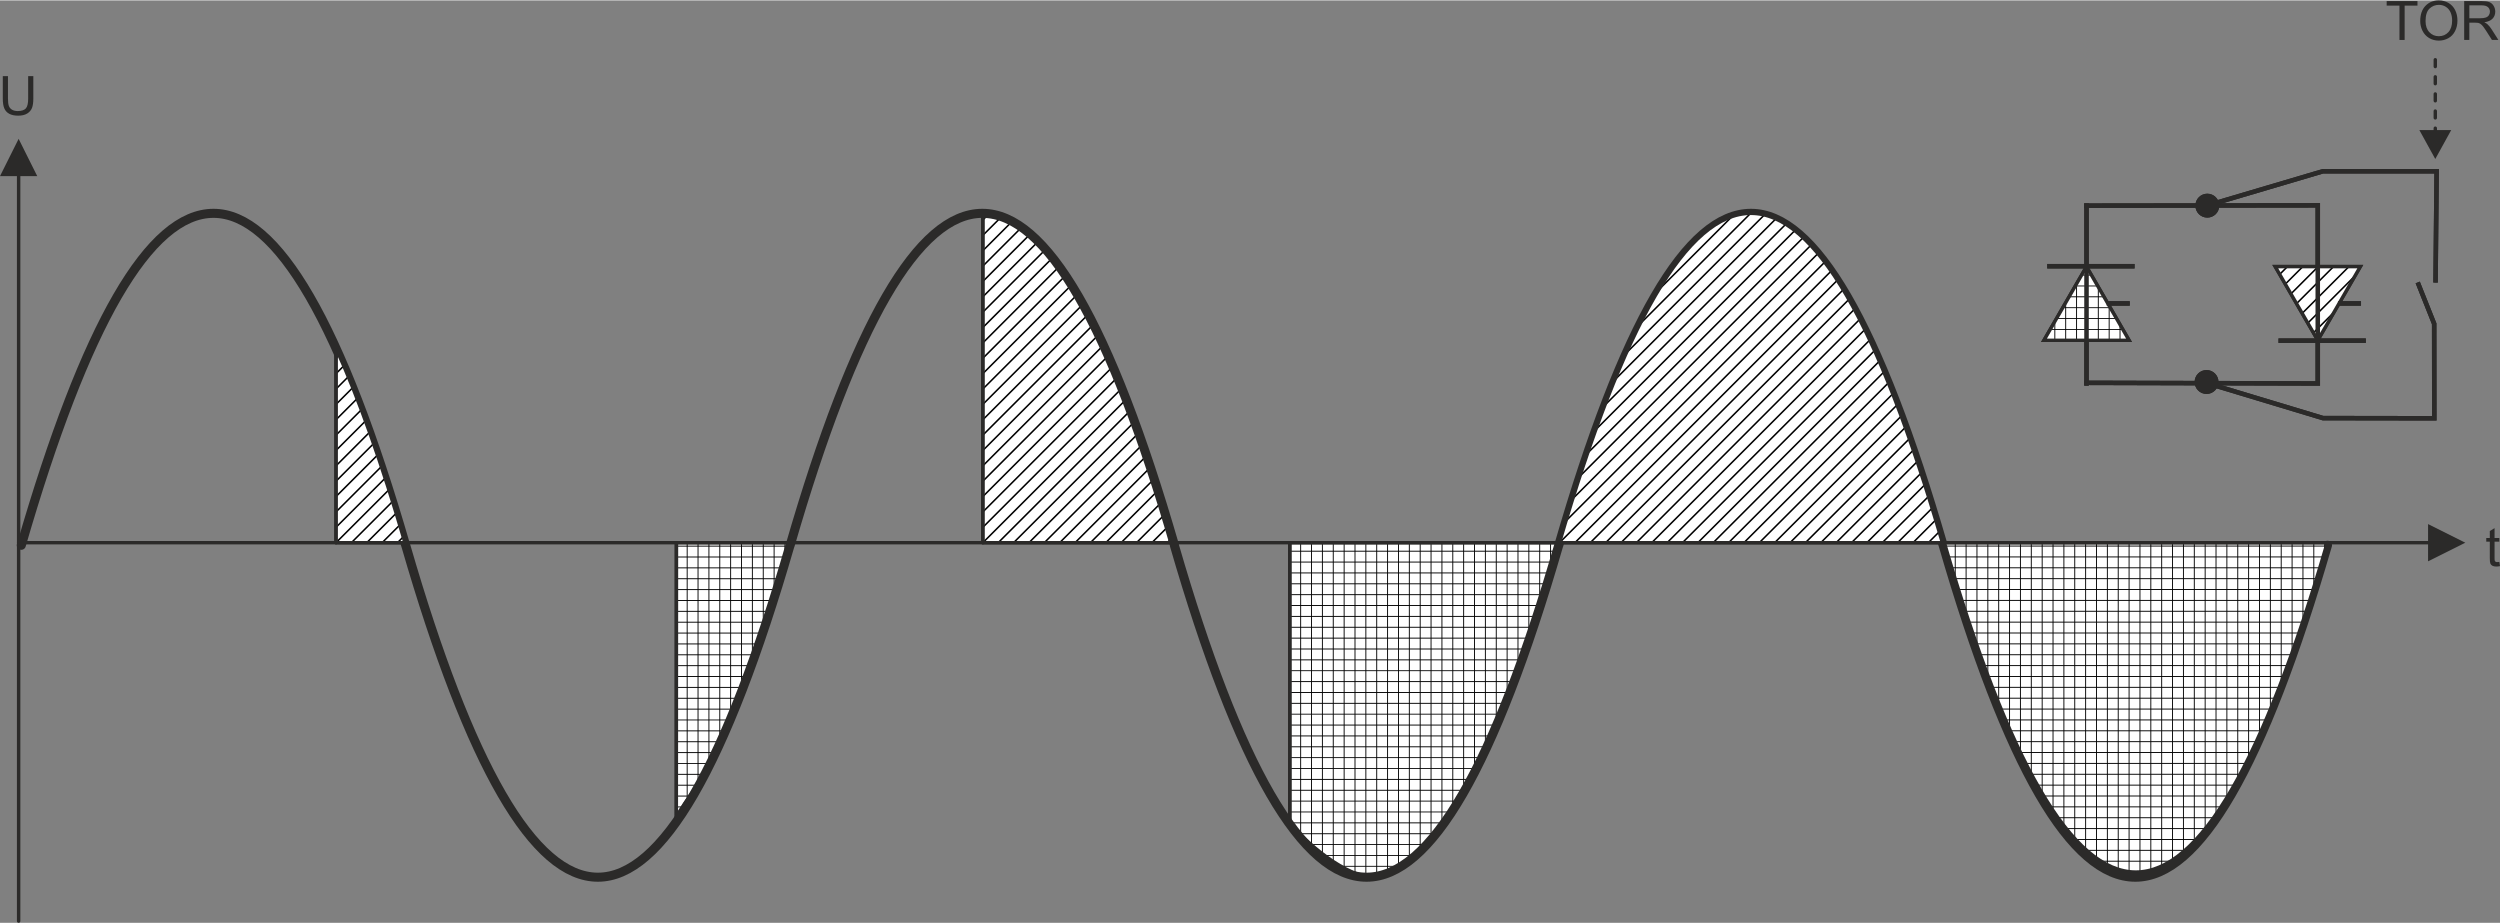 <?xml version="1.0" encoding="UTF-8"?>
<!DOCTYPE svg PUBLIC "-//W3C//DTD SVG 1.1//EN" "http://www.w3.org/Graphics/SVG/1.1/DTD/svg11.dtd">
<!-- Creator: Corel DESIGNER 2017 -->
<svg xmlns="http://www.w3.org/2000/svg" xml:space="preserve" width="1400px" height="517px" version="1.1" style="shape-rendering:geometricPrecision; text-rendering:geometricPrecision; image-rendering:optimizeQuality; fill-rule:evenodd; clip-rule:evenodd"
viewBox="0 0 1180.78 435.66"
 xmlns:xlink="http://www.w3.org/1999/xlink">
 <rect x="0" y="0" width="1180.78" height="435.66" fill="#808080" stroke="none"/>
 <defs>
  <style type="text/css">
   <![CDATA[
    .str5 {stroke:#2B2A29;stroke-width:1.62;stroke-miterlimit:22.926}
    .str0 {stroke:black;stroke-width:0.43;stroke-linecap:round;stroke-linejoin:round;stroke-miterlimit:22.926}
    .str2 {stroke:black;stroke-width:0.74;stroke-linecap:round;stroke-linejoin:round;stroke-miterlimit:22.926}
    .str3 {stroke:#2B2A29;stroke-width:4.28;stroke-linecap:round;stroke-linejoin:round;stroke-miterlimit:22.926}
    .str1 {stroke:#2B2A29;stroke-width:1.62;stroke-linecap:round;stroke-linejoin:round;stroke-miterlimit:22.926}
    .str6 {stroke:#2B2A29;stroke-width:2.14;stroke-linecap:square;stroke-miterlimit:22.926}
    .str4 {stroke:#2B2A29;stroke-width:1.62;stroke-linecap:square;stroke-miterlimit:22.926}
    .fil1 {fill:none}
    .fil3 {fill:#2B2A29}
    .fil0 {fill:white}
    .fil2 {fill:#2B2A29;fill-rule:nonzero}
   ]]>
  </style>
    <clipPath id="id0">
     <path d="M609.19 388.01l-0.01 -131.88 127.02 0c-4.35,14.95 -16.53,55.95 -26.67,79.79 -8.16,19.21 -22.56,44.26 -31.09,57.47 -6.65,10.3 -23.77,21.45 -31.32,20.68 -14.46,-1.48 -34.21,-20.08 -37.93,-26.06z"/>
    </clipPath>
    <clipPath id="id1">
     <path d="M464.2 100.97l0 155.16 90.18 0c-4.35,-14.95 -14.32,-48.94 -24.46,-72.78 -8.17,-19.21 -19.07,-41.58 -27.61,-54.79 -6.65,-10.3 -14.57,-19.55 -21.52,-22.6 -7.84,-3.45 -11.23,-3.67 -16.59,-4.99z"/>
    </clipPath>
    <clipPath id="id2">
     <path d="M319.43 386.05l0.07 -129.92 54.05 0c-4.2,14.44 -11.72,36.77 -17.84,55.66 -4.03,12.45 -11.79,28.25 -15.96,39.71 -5.48,15.03 -16.46,26.05 -20.32,34.55z"/>
    </clipPath>
    <clipPath id="id3">
     <path d="M1099.18 256.13c-60.28,207.41 -120.56,207.41 -180.83,0l180.83 0z"/>
    </clipPath>
    <clipPath id="id4">
     <path d="M917.41 256.13c-60.27,-207.41 -120.55,-207.41 -180.83,0l180.83 0z"/>
    </clipPath>
    <clipPath id="id5">
     <path d="M158.69 164.27l0 91.86 32.56 0c-10.86,-37.35 -21.71,-67.97 -32.56,-91.86z"/>
    </clipPath>
     <clipPath id="id6">
      <path d="M1074.62 125.72l20.09 0 20.1 0 -10.05 17.41 -10.05 17.4 -10.05 -17.4 -10.04 -17.41z"/>
     </clipPath>
     <clipPath id="id7">
      <path d="M965.39 160.53l20.09 0 20.1 0 -10.05 -17.4 -10.05 -17.4 -10.04 17.4 -10.05 17.4z"/>
     </clipPath>
     <clipPath id="id8">
      <path d="M1074.62 125.72l20.09 0 20.1 0 -10.05 17.41 -10.05 17.4 -10.05 -17.4 -10.04 -17.41z"/>
     </clipPath>
     <clipPath id="id9">
      <path d="M965.39 160.53l20.09 0 20.1 0 -10.05 -17.4 -10.05 -17.4 -10.04 17.4 -10.05 17.4z"/>
     </clipPath>
 </defs>
 <g id="Ebene_x0020_1">
  <g>
   <path class="fil0" d="M609.19 388.01l-0.01 -131.88 127.02 0c-4.35,14.95 -16.53,55.95 -26.67,79.79 -8.16,19.21 -22.56,44.26 -31.09,57.47 -6.65,10.3 -23.77,21.45 -31.32,20.68 -14.46,-1.48 -34.21,-20.08 -37.93,-26.06z"/>
   <g style="clip-path:url(#id0)">
    <line id="1" class="fil1 str0" x1="609.18" y1="419.24" x2="736.2" y2= "419.24" />
    <line id="2" class="fil1 str0" x1="609.18" y1="414.11" x2="736.2" y2= "414.11" />
    <line id="3" class="fil1 str0" x1="609.18" y1="408.97" x2="736.2" y2= "408.97" />
    <line id="4" class="fil1 str0" x1="609.18" y1="403.84" x2="736.2" y2= "403.84" />
    <line id="5" class="fil1 str0" x1="609.18" y1="398.71" x2="736.2" y2= "398.71" />
    <line id="6" class="fil1 str0" x1="609.18" y1="393.58" x2="736.2" y2= "393.58" />
    <line id="7" class="fil1 str0" x1="609.18" y1="388.45" x2="736.2" y2= "388.45" />
    <line id="8" class="fil1 str0" x1="609.18" y1="383.31" x2="736.2" y2= "383.31" />
    <line id="9" class="fil1 str0" x1="609.18" y1="378.18" x2="736.2" y2= "378.18" />
    <line id="10" class="fil1 str0" x1="609.18" y1="373.05" x2="736.2" y2= "373.05" />
    <line id="11" class="fil1 str0" x1="609.18" y1="367.92" x2="736.2" y2= "367.92" />
    <line id="12" class="fil1 str0" x1="609.18" y1="362.78" x2="736.2" y2= "362.78" />
    <line id="13" class="fil1 str0" x1="609.18" y1="357.65" x2="736.2" y2= "357.65" />
    <line id="14" class="fil1 str0" x1="609.18" y1="352.52" x2="736.2" y2= "352.52" />
    <line id="15" class="fil1 str0" x1="609.18" y1="347.39" x2="736.2" y2= "347.39" />
    <line id="16" class="fil1 str0" x1="609.18" y1="342.26" x2="736.2" y2= "342.26" />
    <line id="17" class="fil1 str0" x1="609.18" y1="337.12" x2="736.2" y2= "337.12" />
    <line id="18" class="fil1 str0" x1="609.18" y1="331.99" x2="736.2" y2= "331.99" />
    <line id="19" class="fil1 str0" x1="609.18" y1="326.86" x2="736.2" y2= "326.86" />
    <line id="20" class="fil1 str0" x1="609.18" y1="321.73" x2="736.2" y2= "321.73" />
    <line id="21" class="fil1 str0" x1="609.18" y1="316.59" x2="736.2" y2= "316.59" />
    <line id="22" class="fil1 str0" x1="609.18" y1="311.46" x2="736.2" y2= "311.46" />
    <line id="23" class="fil1 str0" x1="609.18" y1="306.33" x2="736.2" y2= "306.33" />
    <line id="24" class="fil1 str0" x1="609.18" y1="301.2" x2="736.2" y2= "301.2" />
    <line id="25" class="fil1 str0" x1="609.18" y1="296.07" x2="736.2" y2= "296.07" />
    <line id="26" class="fil1 str0" x1="609.18" y1="290.93" x2="736.2" y2= "290.93" />
    <line id="27" class="fil1 str0" x1="609.18" y1="285.8" x2="736.2" y2= "285.8" />
    <line id="28" class="fil1 str0" x1="609.18" y1="280.67" x2="736.2" y2= "280.67" />
    <line id="29" class="fil1 str0" x1="609.18" y1="275.54" x2="736.2" y2= "275.54" />
    <line id="30" class="fil1 str0" x1="609.18" y1="270.41" x2="736.2" y2= "270.41" />
    <line id="31" class="fil1 str0" x1="609.18" y1="265.27" x2="736.2" y2= "265.27" />
    <line id="32" class="fil1 str0" x1="609.18" y1="260.14" x2="736.2" y2= "260.14" />
    <line id="33" class="fil1 str0" x1="737.49" y1="414.11" x2="737.49" y2= "256.13" />
    <line id="34" class="fil1 str0" x1="732.36" y1="414.11" x2="732.36" y2= "256.13" />
    <line id="35" class="fil1 str0" x1="727.22" y1="414.11" x2="727.22" y2= "256.13" />
    <line id="36" class="fil1 str0" x1="722.09" y1="414.11" x2="722.09" y2= "256.13" />
    <line id="37" class="fil1 str0" x1="716.96" y1="414.11" x2="716.96" y2= "256.13" />
    <line id="38" class="fil1 str0" x1="711.83" y1="414.11" x2="711.83" y2= "256.13" />
    <line id="39" class="fil1 str0" x1="706.7" y1="414.11" x2="706.7" y2= "256.13" />
    <line id="40" class="fil1 str0" x1="701.56" y1="414.11" x2="701.56" y2= "256.13" />
    <line id="41" class="fil1 str0" x1="696.43" y1="414.11" x2="696.43" y2= "256.13" />
    <line id="42" class="fil1 str0" x1="691.3" y1="414.11" x2="691.3" y2= "256.13" />
    <line id="43" class="fil1 str0" x1="686.17" y1="414.11" x2="686.17" y2= "256.13" />
    <line id="44" class="fil1 str0" x1="681.04" y1="414.11" x2="681.04" y2= "256.13" />
    <line id="45" class="fil1 str0" x1="675.9" y1="414.11" x2="675.9" y2= "256.13" />
    <line id="46" class="fil1 str0" x1="670.77" y1="414.11" x2="670.77" y2= "256.13" />
    <line id="47" class="fil1 str0" x1="665.64" y1="414.11" x2="665.64" y2= "256.13" />
    <line id="48" class="fil1 str0" x1="660.51" y1="414.11" x2="660.51" y2= "256.13" />
    <line id="49" class="fil1 str0" x1="655.37" y1="414.11" x2="655.37" y2= "256.13" />
    <line id="50" class="fil1 str0" x1="650.24" y1="414.11" x2="650.24" y2= "256.13" />
    <line id="51" class="fil1 str0" x1="645.11" y1="414.11" x2="645.11" y2= "256.13" />
    <line id="52" class="fil1 str0" x1="639.98" y1="414.11" x2="639.98" y2= "256.13" />
    <line id="53" class="fil1 str0" x1="634.85" y1="414.11" x2="634.85" y2= "256.13" />
    <line id="54" class="fil1 str0" x1="629.71" y1="414.11" x2="629.71" y2= "256.13" />
    <line id="55" class="fil1 str0" x1="624.58" y1="414.11" x2="624.58" y2= "256.13" />
    <line id="56" class="fil1 str0" x1="619.45" y1="414.11" x2="619.45" y2= "256.13" />
    <line id="57" class="fil1 str0" x1="614.32" y1="414.11" x2="614.32" y2= "256.13" />
    <line id="58" class="fil1 str0" x1="609.18" y1="414.11" x2="609.18" y2= "256.13" />
   </g>
   <path id="59" class="fil1 str1" d="M609.19 388.01l-0.01 -131.88 127.02 0c-4.35,14.95 -16.53,55.95 -26.67,79.79 -8.16,19.21 -22.56,44.26 -31.09,57.47 -6.65,10.3 -23.77,21.45 -31.32,20.68 -14.46,-1.48 -34.21,-20.08 -37.93,-26.06z"/>
  </g>
  <g>
   <path class="fil0" d="M464.2 100.97l0 155.16 90.18 0c-4.35,-14.95 -14.32,-48.94 -24.46,-72.78 -8.17,-19.21 -19.07,-41.58 -27.61,-54.79 -6.65,-10.3 -14.57,-19.55 -21.52,-22.6 -7.84,-3.45 -11.23,-3.67 -16.59,-4.99z"/>
   <g style="clip-path:url(#id1)">
    <line id="1" class="fil1 str2" x1="511.38" y1="303.31" x2="634.05" y2= "180.64" />
    <line id="2" class="fil1 str2" x1="507.75" y1="299.68" x2="630.42" y2= "177.01" />
    <line id="3" class="fil1 str2" x1="504.12" y1="296.05" x2="626.79" y2= "173.38" />
    <line id="4" class="fil1 str2" x1="500.49" y1="292.42" x2="623.16" y2= "169.75" />
    <line id="5" class="fil1 str2" x1="496.86" y1="288.79" x2="619.53" y2= "166.12" />
    <line id="6" class="fil1 str2" x1="493.23" y1="285.16" x2="615.9" y2= "162.49" />
    <line id="7" class="fil1 str2" x1="489.6" y1="281.53" x2="612.27" y2= "158.86" />
    <line id="8" class="fil1 str2" x1="485.98" y1="277.9" x2="608.64" y2= "155.24" />
    <line id="9" class="fil1 str2" x1="482.35" y1="274.27" x2="605.01" y2= "151.61" />
    <line id="10" class="fil1 str2" x1="478.72" y1="270.64" x2="601.38" y2= "147.98" />
    <line id="11" class="fil1 str2" x1="475.09" y1="267.02" x2="597.76" y2= "144.35" />
    <line id="12" class="fil1 str2" x1="471.46" y1="263.39" x2="594.13" y2= "140.72" />
    <line id="13" class="fil1 str2" x1="467.83" y1="259.76" x2="590.5" y2= "137.09" />
    <line id="14" class="fil1 str2" x1="464.2" y1="256.13" x2="586.87" y2= "133.46" />
    <line id="15" class="fil1 str2" x1="460.57" y1="252.5" x2="583.24" y2= "129.83" />
    <line id="16" class="fil1 str2" x1="456.94" y1="248.87" x2="579.61" y2= "126.2" />
    <line id="17" class="fil1 str2" x1="453.31" y1="245.24" x2="575.98" y2= "122.57" />
    <line id="18" class="fil1 str2" x1="449.68" y1="241.61" x2="572.35" y2= "118.95" />
    <line id="19" class="fil1 str2" x1="446.06" y1="237.98" x2="568.72" y2= "115.32" />
    <line id="20" class="fil1 str2" x1="442.43" y1="234.35" x2="565.09" y2= "111.69" />
    <line id="21" class="fil1 str2" x1="438.8" y1="230.73" x2="561.47" y2= "108.06" />
    <line id="22" class="fil1 str2" x1="435.17" y1="227.1" x2="557.84" y2= "104.43" />
    <line id="23" class="fil1 str2" x1="431.54" y1="223.47" x2="554.21" y2= "100.8" />
    <line id="24" class="fil1 str2" x1="427.91" y1="219.84" x2="550.58" y2= "97.17" />
    <line id="25" class="fil1 str2" x1="424.28" y1="216.21" x2="546.95" y2= "93.54" />
    <line id="26" class="fil1 str2" x1="420.65" y1="212.58" x2="543.32" y2= "89.91" />
    <line id="27" class="fil1 str2" x1="417.02" y1="208.95" x2="539.69" y2= "86.28" />
    <line id="28" class="fil1 str2" x1="413.39" y1="205.32" x2="536.06" y2= "82.65" />
    <line id="29" class="fil1 str2" x1="409.77" y1="201.69" x2="532.43" y2= "79.03" />
    <line id="30" class="fil1 str2" x1="406.14" y1="198.06" x2="528.8" y2= "75.4" />
    <line id="31" class="fil1 str2" x1="402.51" y1="194.44" x2="525.18" y2= "71.77" />
    <line id="32" class="fil1 str2" x1="398.88" y1="190.81" x2="521.55" y2= "68.14" />
    <line id="33" class="fil1 str2" x1="395.25" y1="187.18" x2="517.92" y2= "64.51" />
    <line id="34" class="fil1 str2" x1="391.62" y1="183.55" x2="514.29" y2= "60.88" />
    <line id="35" class="fil1 str2" x1="387.99" y1="179.92" x2="510.66" y2= "57.25" />
   </g>
   <path id="36" class="fil1 str1" d="M464.2 100.97l0 155.16 90.18 0c-4.35,-14.95 -14.32,-48.94 -24.46,-72.78 -8.17,-19.21 -19.07,-41.58 -27.61,-54.79 -6.65,-10.3 -14.57,-19.55 -21.52,-22.6 -7.84,-3.45 -11.23,-3.67 -16.59,-4.99z"/>
  </g>
  <g>
   <path class="fil0" d="M319.43 386.05l0.07 -129.92 54.05 0c-4.2,14.44 -11.72,36.77 -17.84,55.66 -4.03,12.45 -11.79,28.25 -15.96,39.71 -5.48,15.03 -16.46,26.05 -20.32,34.55z"/>
   <g style="clip-path:url(#id2)">
    <line id="1" class="fil1 str0" x1="319.43" y1="391.19" x2="373.55" y2= "391.19" />
    <line id="2" class="fil1 str0" x1="319.43" y1="386.05" x2="373.55" y2= "386.05" />
    <line id="3" class="fil1 str0" x1="319.43" y1="380.92" x2="373.55" y2= "380.92" />
    <line id="4" class="fil1 str0" x1="319.43" y1="375.79" x2="373.55" y2= "375.79" />
    <line id="5" class="fil1 str0" x1="319.43" y1="370.66" x2="373.55" y2= "370.66" />
    <line id="6" class="fil1 str0" x1="319.43" y1="365.53" x2="373.55" y2= "365.53" />
    <line id="7" class="fil1 str0" x1="319.43" y1="360.39" x2="373.55" y2= "360.39" />
    <line id="8" class="fil1 str0" x1="319.43" y1="355.26" x2="373.55" y2= "355.26" />
    <line id="9" class="fil1 str0" x1="319.43" y1="350.13" x2="373.55" y2= "350.13" />
    <line id="10" class="fil1 str0" x1="319.43" y1="345" x2="373.55" y2= "345" />
    <line id="11" class="fil1 str0" x1="319.43" y1="339.86" x2="373.55" y2= "339.86" />
    <line id="12" class="fil1 str0" x1="319.43" y1="334.73" x2="373.55" y2= "334.73" />
    <line id="13" class="fil1 str0" x1="319.43" y1="329.6" x2="373.55" y2= "329.6" />
    <line id="14" class="fil1 str0" x1="319.43" y1="324.47" x2="373.55" y2= "324.47" />
    <line id="15" class="fil1 str0" x1="319.43" y1="319.34" x2="373.55" y2= "319.34" />
    <line id="16" class="fil1 str0" x1="319.43" y1="314.2" x2="373.55" y2= "314.2" />
    <line id="17" class="fil1 str0" x1="319.43" y1="309.07" x2="373.55" y2= "309.07" />
    <line id="18" class="fil1 str0" x1="319.43" y1="303.94" x2="373.55" y2= "303.94" />
    <line id="19" class="fil1 str0" x1="319.43" y1="298.81" x2="373.55" y2= "298.81" />
    <line id="20" class="fil1 str0" x1="319.43" y1="293.67" x2="373.55" y2= "293.67" />
    <line id="21" class="fil1 str0" x1="319.43" y1="288.54" x2="373.55" y2= "288.54" />
    <line id="22" class="fil1 str0" x1="319.43" y1="283.41" x2="373.55" y2= "283.41" />
    <line id="23" class="fil1 str0" x1="319.43" y1="278.28" x2="373.55" y2= "278.28" />
    <line id="24" class="fil1 str0" x1="319.43" y1="273.15" x2="373.55" y2= "273.15" />
    <line id="25" class="fil1 str0" x1="319.43" y1="268.01" x2="373.55" y2= "268.01" />
    <line id="26" class="fil1 str0" x1="319.43" y1="262.88" x2="373.55" y2= "262.88" />
    <line id="27" class="fil1 str0" x1="319.43" y1="257.75" x2="373.55" y2= "257.75" />
    <line id="28" class="fil1 str0" x1="375.88" y1="386.05" x2="375.88" y2= "256.13" />
    <line id="29" class="fil1 str0" x1="370.75" y1="386.05" x2="370.75" y2= "256.13" />
    <line id="30" class="fil1 str0" x1="365.62" y1="386.05" x2="365.62" y2= "256.13" />
    <line id="31" class="fil1 str0" x1="360.49" y1="386.05" x2="360.49" y2= "256.13" />
    <line id="32" class="fil1 str0" x1="355.35" y1="386.05" x2="355.35" y2= "256.13" />
    <line id="33" class="fil1 str0" x1="350.22" y1="386.05" x2="350.22" y2= "256.13" />
    <line id="34" class="fil1 str0" x1="345.09" y1="386.05" x2="345.09" y2= "256.13" />
    <line id="35" class="fil1 str0" x1="339.96" y1="386.05" x2="339.96" y2= "256.13" />
    <line id="36" class="fil1 str0" x1="334.83" y1="386.05" x2="334.83" y2= "256.13" />
    <line id="37" class="fil1 str0" x1="329.69" y1="386.05" x2="329.69" y2= "256.13" />
    <line id="38" class="fil1 str0" x1="324.56" y1="386.05" x2="324.56" y2= "256.13" />
    <line id="39" class="fil1 str0" x1="319.43" y1="386.05" x2="319.43" y2= "256.13" />
   </g>
   <path id="40" class="fil1 str1" d="M319.43 386.05l0.07 -129.92 54.05 0c-4.2,14.44 -11.72,36.77 -17.84,55.66 -4.03,12.45 -11.79,28.25 -15.96,39.71 -5.48,15.03 -16.46,26.05 -20.32,34.55z"/>
  </g>
  <path class="fil1 str3" d="M554.66 257.35c60.51,209.03 121.03,209.03 181.54,0m-544.58 0c60.51,209.03 121.02,209.03 181.53,0m-363.09 0c60.52,-209.04 121.03,-209.04 181.54,0m181.6 0c60.51,-209.04 121.02,-209.04 181.53,0m181.5 0c60.51,-209.04 121.02,-209.04 181.53,0m0.01 0c60.51,209.03 121.02,209.03 181.53,0"/>
  <g>
   <path class="fil0" d="M1099.18 256.13c-60.28,207.41 -120.56,207.41 -180.83,0l180.83 0z"/>
   <g style="clip-path:url(#id3)">
    <line id="1" class="fil1 str0" x1="918.35" y1="416.82" x2="1099.18" y2= "416.82" />
    <line id="2" class="fil1 str0" x1="918.35" y1="411.69" x2="1099.18" y2= "411.69" />
    <line id="3" class="fil1 str0" x1="918.35" y1="406.56" x2="1099.18" y2= "406.56" />
    <line id="4" class="fil1 str0" x1="918.35" y1="401.42" x2="1099.18" y2= "401.42" />
    <line id="5" class="fil1 str0" x1="918.35" y1="396.29" x2="1099.18" y2= "396.29" />
    <line id="6" class="fil1 str0" x1="918.35" y1="391.16" x2="1099.18" y2= "391.16" />
    <line id="7" class="fil1 str0" x1="918.35" y1="386.03" x2="1099.18" y2= "386.03" />
    <line id="8" class="fil1 str0" x1="918.35" y1="380.89" x2="1099.18" y2= "380.89" />
    <line id="9" class="fil1 str0" x1="918.35" y1="375.76" x2="1099.18" y2= "375.76" />
    <line id="10" class="fil1 str0" x1="918.35" y1="370.63" x2="1099.18" y2= "370.63" />
    <line id="11" class="fil1 str0" x1="918.35" y1="365.5" x2="1099.18" y2= "365.5" />
    <line id="12" class="fil1 str0" x1="918.35" y1="360.37" x2="1099.18" y2= "360.37" />
    <line id="13" class="fil1 str0" x1="918.35" y1="355.23" x2="1099.18" y2= "355.23" />
    <line id="14" class="fil1 str0" x1="918.35" y1="350.1" x2="1099.18" y2= "350.1" />
    <line id="15" class="fil1 str0" x1="918.35" y1="344.97" x2="1099.18" y2= "344.97" />
    <line id="16" class="fil1 str0" x1="918.35" y1="339.84" x2="1099.18" y2= "339.84" />
    <line id="17" class="fil1 str0" x1="918.35" y1="334.71" x2="1099.18" y2= "334.71" />
    <line id="18" class="fil1 str0" x1="918.35" y1="329.57" x2="1099.18" y2= "329.57" />
    <line id="19" class="fil1 str0" x1="918.35" y1="324.44" x2="1099.18" y2= "324.44" />
    <line id="20" class="fil1 str0" x1="918.35" y1="319.31" x2="1099.18" y2= "319.31" />
    <line id="21" class="fil1 str0" x1="918.35" y1="314.18" x2="1099.18" y2= "314.18" />
    <line id="22" class="fil1 str0" x1="918.35" y1="309.04" x2="1099.18" y2= "309.04" />
    <line id="23" class="fil1 str0" x1="918.35" y1="303.91" x2="1099.18" y2= "303.91" />
    <line id="24" class="fil1 str0" x1="918.35" y1="298.78" x2="1099.18" y2= "298.78" />
    <line id="25" class="fil1 str0" x1="918.35" y1="293.65" x2="1099.18" y2= "293.65" />
    <line id="26" class="fil1 str0" x1="918.35" y1="288.52" x2="1099.18" y2= "288.52" />
    <line id="27" class="fil1 str0" x1="918.35" y1="283.38" x2="1099.18" y2= "283.38" />
    <line id="28" class="fil1 str0" x1="918.35" y1="278.25" x2="1099.18" y2= "278.25" />
    <line id="29" class="fil1 str0" x1="918.35" y1="273.12" x2="1099.18" y2= "273.12" />
    <line id="30" class="fil1 str0" x1="918.35" y1="267.99" x2="1099.18" y2= "267.99" />
    <line id="31" class="fil1 str0" x1="918.35" y1="262.85" x2="1099.18" y2= "262.85" />
    <line id="32" class="fil1 str0" x1="918.35" y1="257.72" x2="1099.18" y2= "257.72" />
    <line id="33" class="fil1 str0" x1="1103.11" y1="411.69" x2="1103.11" y2= "256.13" />
    <line id="34" class="fil1 str0" x1="1097.97" y1="411.69" x2="1097.97" y2= "256.13" />
    <line id="35" class="fil1 str0" x1="1092.84" y1="411.69" x2="1092.84" y2= "256.13" />
    <line id="36" class="fil1 str0" x1="1087.71" y1="411.69" x2="1087.71" y2= "256.13" />
    <line id="37" class="fil1 str0" x1="1082.58" y1="411.69" x2="1082.58" y2= "256.13" />
    <line id="38" class="fil1 str0" x1="1077.44" y1="411.69" x2="1077.44" y2= "256.13" />
    <line id="39" class="fil1 str0" x1="1072.31" y1="411.69" x2="1072.31" y2= "256.13" />
    <line id="40" class="fil1 str0" x1="1067.18" y1="411.69" x2="1067.18" y2= "256.13" />
    <line id="41" class="fil1 str0" x1="1062.05" y1="411.69" x2="1062.05" y2= "256.13" />
    <line id="42" class="fil1 str0" x1="1056.92" y1="411.69" x2="1056.92" y2= "256.13" />
    <line id="43" class="fil1 str0" x1="1051.78" y1="411.69" x2="1051.78" y2= "256.13" />
    <line id="44" class="fil1 str0" x1="1046.65" y1="411.69" x2="1046.65" y2= "256.13" />
    <line id="45" class="fil1 str0" x1="1041.52" y1="411.69" x2="1041.52" y2= "256.13" />
    <line id="46" class="fil1 str0" x1="1036.39" y1="411.69" x2="1036.39" y2= "256.13" />
    <line id="47" class="fil1 str0" x1="1031.26" y1="411.69" x2="1031.26" y2= "256.13" />
    <line id="48" class="fil1 str0" x1="1026.12" y1="411.69" x2="1026.12" y2= "256.13" />
    <line id="49" class="fil1 str0" x1="1020.99" y1="411.69" x2="1020.99" y2= "256.13" />
    <line id="50" class="fil1 str0" x1="1015.86" y1="411.69" x2="1015.86" y2= "256.13" />
    <line id="51" class="fil1 str0" x1="1010.73" y1="411.69" x2="1010.73" y2= "256.13" />
    <line id="52" class="fil1 str0" x1="1005.59" y1="411.69" x2="1005.59" y2= "256.13" />
    <line id="53" class="fil1 str0" x1="1000.46" y1="411.69" x2="1000.46" y2= "256.13" />
    <line id="54" class="fil1 str0" x1="995.33" y1="411.69" x2="995.33" y2= "256.13" />
    <line id="55" class="fil1 str0" x1="990.2" y1="411.69" x2="990.2" y2= "256.13" />
    <line id="56" class="fil1 str0" x1="985.07" y1="411.69" x2="985.07" y2= "256.13" />
    <line id="57" class="fil1 str0" x1="979.93" y1="411.69" x2="979.93" y2= "256.13" />
    <line id="58" class="fil1 str0" x1="974.8" y1="411.69" x2="974.8" y2= "256.13" />
    <line id="59" class="fil1 str0" x1="969.67" y1="411.69" x2="969.67" y2= "256.13" />
    <line id="60" class="fil1 str0" x1="964.54" y1="411.69" x2="964.54" y2= "256.13" />
    <line id="61" class="fil1 str0" x1="959.4" y1="411.69" x2="959.4" y2= "256.13" />
    <line id="62" class="fil1 str0" x1="954.27" y1="411.69" x2="954.27" y2= "256.13" />
    <line id="63" class="fil1 str0" x1="949.14" y1="411.69" x2="949.14" y2= "256.13" />
    <line id="64" class="fil1 str0" x1="944.01" y1="411.69" x2="944.01" y2= "256.13" />
    <line id="65" class="fil1 str0" x1="938.88" y1="411.69" x2="938.88" y2= "256.13" />
    <line id="66" class="fil1 str0" x1="933.74" y1="411.69" x2="933.74" y2= "256.13" />
    <line id="67" class="fil1 str0" x1="928.61" y1="411.69" x2="928.61" y2= "256.13" />
    <line id="68" class="fil1 str0" x1="923.48" y1="411.69" x2="923.48" y2= "256.13" />
    <line id="69" class="fil1 str0" x1="918.35" y1="411.69" x2="918.35" y2= "256.13" />
   </g>
   <path id="70" class="fil1 str1" d="M1099.18 256.13c-60.28,207.41 -120.56,207.41 -180.83,0l180.83 0z"/>
  </g>
  <g>
   <path class="fil0" d="M917.41 256.13c-60.27,-207.41 -120.55,-207.41 -180.83,0l180.83 0z"/>
   <g style="clip-path:url(#id4)">
    <line id="1" class="fil1 str2" x1="827.31" y1="346.85" x2="995.5" y2= "178.66" />
    <line id="2" class="fil1 str2" x1="823.68" y1="343.22" x2="991.87" y2= "175.03" />
    <line id="3" class="fil1 str2" x1="820.05" y1="339.6" x2="988.24" y2= "171.4" />
    <line id="4" class="fil1 str2" x1="816.42" y1="335.97" x2="984.61" y2= "167.77" />
    <line id="5" class="fil1 str2" x1="812.79" y1="332.34" x2="980.99" y2= "164.14" />
    <line id="6" class="fil1 str2" x1="809.16" y1="328.71" x2="977.36" y2= "160.51" />
    <line id="7" class="fil1 str2" x1="805.53" y1="325.08" x2="973.73" y2= "156.89" />
    <line id="8" class="fil1 str2" x1="801.9" y1="321.45" x2="970.1" y2= "153.26" />
    <line id="9" class="fil1 str2" x1="798.28" y1="317.82" x2="966.47" y2= "149.63" />
    <line id="10" class="fil1 str2" x1="794.65" y1="314.19" x2="962.84" y2= "146" />
    <line id="11" class="fil1 str2" x1="791.02" y1="310.56" x2="959.21" y2= "142.37" />
    <line id="12" class="fil1 str2" x1="787.39" y1="306.93" x2="955.58" y2= "138.74" />
    <line id="13" class="fil1 str2" x1="783.76" y1="303.31" x2="951.95" y2= "135.11" />
    <line id="14" class="fil1 str2" x1="780.13" y1="299.68" x2="948.32" y2= "131.48" />
    <line id="15" class="fil1 str2" x1="776.5" y1="296.05" x2="944.69" y2= "127.85" />
    <line id="16" class="fil1 str2" x1="772.87" y1="292.42" x2="941.07" y2= "124.22" />
    <line id="17" class="fil1 str2" x1="769.24" y1="288.79" x2="937.44" y2= "120.6" />
    <line id="18" class="fil1 str2" x1="765.61" y1="285.16" x2="933.81" y2= "116.97" />
    <line id="19" class="fil1 str2" x1="761.99" y1="281.53" x2="930.18" y2= "113.34" />
    <line id="20" class="fil1 str2" x1="758.36" y1="277.9" x2="926.55" y2= "109.71" />
    <line id="21" class="fil1 str2" x1="754.73" y1="274.27" x2="922.92" y2= "106.08" />
    <line id="22" class="fil1 str2" x1="751.1" y1="270.64" x2="919.29" y2= "102.45" />
    <line id="23" class="fil1 str2" x1="747.47" y1="267.02" x2="915.66" y2= "98.82" />
    <line id="24" class="fil1 str2" x1="743.84" y1="263.39" x2="912.03" y2= "95.19" />
    <line id="25" class="fil1 str2" x1="740.21" y1="259.76" x2="908.41" y2= "91.56" />
    <line id="26" class="fil1 str2" x1="736.58" y1="256.13" x2="904.78" y2= "87.93" />
    <line id="27" class="fil1 str2" x1="732.95" y1="252.5" x2="901.15" y2= "84.31" />
    <line id="28" class="fil1 str2" x1="729.32" y1="248.87" x2="897.52" y2= "80.68" />
    <line id="29" class="fil1 str2" x1="725.69" y1="245.24" x2="893.89" y2= "77.05" />
    <line id="30" class="fil1 str2" x1="722.07" y1="241.61" x2="890.26" y2= "73.42" />
    <line id="31" class="fil1 str2" x1="718.44" y1="237.98" x2="886.63" y2= "69.79" />
    <line id="32" class="fil1 str2" x1="714.81" y1="234.35" x2="883" y2= "66.16" />
    <line id="33" class="fil1 str2" x1="711.18" y1="230.73" x2="879.37" y2= "62.53" />
    <line id="34" class="fil1 str2" x1="707.55" y1="227.1" x2="875.74" y2= "58.9" />
    <line id="35" class="fil1 str2" x1="703.92" y1="223.47" x2="872.12" y2= "55.27" />
    <line id="36" class="fil1 str2" x1="700.29" y1="219.84" x2="868.49" y2= "51.64" />
    <line id="37" class="fil1 str2" x1="696.66" y1="216.21" x2="864.86" y2= "48.02" />
    <line id="38" class="fil1 str2" x1="693.03" y1="212.58" x2="861.23" y2= "44.39" />
    <line id="39" class="fil1 str2" x1="689.41" y1="208.95" x2="857.6" y2= "40.76" />
    <line id="40" class="fil1 str2" x1="685.78" y1="205.32" x2="853.97" y2= "37.13" />
    <line id="41" class="fil1 str2" x1="682.15" y1="201.69" x2="850.34" y2= "33.5" />
    <line id="42" class="fil1 str2" x1="678.52" y1="198.06" x2="846.71" y2= "29.87" />
    <line id="43" class="fil1 str2" x1="674.89" y1="194.44" x2="843.08" y2= "26.24" />
    <line id="44" class="fil1 str2" x1="671.26" y1="190.81" x2="839.45" y2= "22.61" />
    <line id="45" class="fil1 str2" x1="667.63" y1="187.18" x2="835.82" y2= "18.98" />
    <line id="46" class="fil1 str2" x1="664" y1="183.55" x2="832.2" y2= "15.35" />
    <line id="47" class="fil1 str2" x1="660.37" y1="179.92" x2="828.57" y2= "11.73" />
   </g>
   <path id="48" class="fil1 str1" d="M917.41 256.13c-60.27,-207.41 -120.55,-207.41 -180.83,0l180.83 0z"/>
  </g>
  <g>
   <path class="fil0" d="M158.69 164.27l0 91.86 32.56 0c-10.86,-37.35 -21.71,-67.97 -32.56,-91.86z"/>
   <g style="clip-path:url(#id5)">
    <line id="1" class="fil1 str2" x1="176.83" y1="274.27" x2="239.04" y2= "212.06" />
    <line id="2" class="fil1 str2" x1="173.2" y1="270.65" x2="235.41" y2= "208.44" />
    <line id="3" class="fil1 str2" x1="169.58" y1="267.02" x2="231.79" y2= "204.81" />
    <line id="4" class="fil1 str2" x1="165.95" y1="263.39" x2="228.16" y2= "201.18" />
    <line id="5" class="fil1 str2" x1="162.32" y1="259.76" x2="224.53" y2= "197.55" />
    <line id="6" class="fil1 str2" x1="158.69" y1="256.13" x2="220.9" y2= "193.92" />
    <line id="7" class="fil1 str2" x1="155.06" y1="252.5" x2="217.27" y2= "190.29" />
    <line id="8" class="fil1 str2" x1="151.43" y1="248.87" x2="213.64" y2= "186.66" />
    <line id="9" class="fil1 str2" x1="147.8" y1="245.24" x2="210.01" y2= "183.03" />
    <line id="10" class="fil1 str2" x1="144.17" y1="241.61" x2="206.38" y2= "179.4" />
    <line id="11" class="fil1 str2" x1="140.54" y1="237.98" x2="202.75" y2= "175.77" />
    <line id="12" class="fil1 str2" x1="136.91" y1="234.35" x2="199.12" y2= "172.15" />
    <line id="13" class="fil1 str2" x1="133.29" y1="230.73" x2="195.5" y2= "168.52" />
    <line id="14" class="fil1 str2" x1="129.66" y1="227.1" x2="191.87" y2= "164.89" />
    <line id="15" class="fil1 str2" x1="126.03" y1="223.47" x2="188.24" y2= "161.26" />
    <line id="16" class="fil1 str2" x1="122.4" y1="219.84" x2="184.61" y2= "157.63" />
    <line id="17" class="fil1 str2" x1="118.77" y1="216.21" x2="180.98" y2= "154" />
    <line id="18" class="fil1 str2" x1="115.14" y1="212.58" x2="177.35" y2= "150.37" />
   </g>
   <path id="19" class="fil1 str1" d="M158.69 164.27l0 91.86 32.56 0c-10.86,-37.35 -21.71,-67.97 -32.56,-91.86z"/>
  </g>
  <line class="fil1 str1" x1="158.69" y1="164.27" x2="158.69" y2= "256.13" />
  <line class="fil1 str1" x1="319.43" y1="256.13" x2="319.43" y2= "388.01" />
  <line class="fil1 str1" x1="464.2" y1="100.97" x2="464.2" y2= "256.13" />
  <line class="fil1 str1" x1="609.19" y1="256.13" x2="609.19" y2= "388.01" />
  <g>
   <path class="fil2" d="M8.8 256.94c-0.45,0 -0.81,-0.37 -0.81,-0.81 0,-0.45 0.36,-0.81 0.81,-0.81l0 1.62zm1138.92 0l-1138.92 0 0 -1.62 1138.92 0 0 1.62zm16.68 -0.81l-17.6 8.8 0 -17.6 17.6 8.8zm-16.68 -0.81c0.45,0 0.81,0.36 0.81,0.81 0,0.44 -0.36,0.81 -0.81,0.81l0 -1.62z"/>
  </g>
  <g>
   <path class="fil2" d="M8.8 65.39l8.79 17.6 -17.59 0 8.8 -17.6zm-0.81 16.68c0,-0.45 0.36,-0.81 0.81,-0.81 0.45,0 0.81,0.36 0.81,0.81l-1.62 0zm0 352.78l0 -352.78 1.62 0 0 352.78 -1.62 0zm1.62 0c0,0.44 -0.36,0.81 -0.81,0.81 -0.45,0 -0.81,-0.37 -0.81,-0.81l1.62 0z"/>
  </g>
  <path class="fil2" d="M13.3 35.76l2.44 0 0 10.61c0,1.84 -0.21,3.31 -0.62,4.4 -0.42,1.08 -1.18,1.97 -2.26,2.65 -1.09,0.68 -2.52,1.02 -4.29,1.02 -1.71,0 -3.12,-0.3 -4.21,-0.89 -1.09,-0.6 -1.87,-1.45 -2.34,-2.58 -0.47,-1.12 -0.7,-2.66 -0.7,-4.6l0 -10.61 2.44 0 0 10.6c0,1.6 0.15,2.78 0.44,3.53 0.3,0.76 0.8,1.34 1.52,1.75 0.72,0.41 1.6,0.62 2.64,0.62 1.78,0 3.05,-0.41 3.81,-1.22 0.76,-0.81 1.13,-2.37 1.13,-4.68l0 -10.6z"/>
  <g>
   <g>
    <polygon class="fil0" points="1074.62,125.72 1094.71,125.72 1114.81,125.72 1104.76,143.13 1094.71,160.53 1084.66,143.13 "/>
    <g style="clip-path:url(#id6)">
     <line id="1" class="fil1 str2" x1="1096.39" y1="182.3" x2="1133.89" y2= "144.8" />
     <line id="2" class="fil1 str2" x1="1092.76" y1="178.67" x2="1130.26" y2= "141.18" />
     <line id="3" class="fil1 str2" x1="1089.13" y1="175.05" x2="1126.63" y2= "137.55" />
     <line id="4" class="fil1 str2" x1="1085.5" y1="171.42" x2="1123" y2= "133.92" />
     <line id="5" class="fil1 str2" x1="1081.87" y1="167.79" x2="1119.37" y2= "130.29" />
     <line id="6" class="fil1 str2" x1="1078.24" y1="164.16" x2="1115.75" y2= "126.66" />
     <line id="7" class="fil1 str2" x1="1074.62" y1="160.53" x2="1112.12" y2= "123.03" />
     <line id="8" class="fil1 str2" x1="1070.99" y1="156.9" x2="1108.49" y2= "119.4" />
     <line id="9" class="fil1 str2" x1="1067.36" y1="153.27" x2="1104.86" y2= "115.77" />
     <line id="10" class="fil1 str2" x1="1063.73" y1="149.64" x2="1101.23" y2= "112.14" />
     <line id="11" class="fil1 str2" x1="1060.1" y1="146.01" x2="1097.6" y2= "108.51" />
    </g>
    <polygon id="12" class="fil1 str4" points="1074.62,125.72 1094.71,125.72 1114.81,125.72 1104.76,143.13 1094.71,160.53 1084.66,143.13 "/>
   </g>
   <g>
    <polygon class="fil0" points="965.39,160.53 985.48,160.53 1005.58,160.53 995.53,143.13 985.48,125.73 975.44,143.13 "/>
    <g style="clip-path:url(#id7)">
     <line id="1" class="fil1 str0" x1="965.39" y1="165.67" x2="1005.58" y2= "165.67" />
     <line id="2" class="fil1 str0" x1="965.39" y1="160.53" x2="1005.58" y2= "160.53" />
     <line id="3" class="fil1 str0" x1="965.39" y1="155.4" x2="1005.58" y2= "155.4" />
     <line id="4" class="fil1 str0" x1="965.39" y1="150.27" x2="1005.58" y2= "150.27" />
     <line id="5" class="fil1 str0" x1="965.39" y1="145.14" x2="1005.58" y2= "145.14" />
     <line id="6" class="fil1 str0" x1="965.39" y1="140" x2="1005.58" y2= "140" />
     <line id="7" class="fil1 str0" x1="965.39" y1="134.87" x2="1005.58" y2= "134.87" />
     <line id="8" class="fil1 str0" x1="965.39" y1="129.74" x2="1005.58" y2= "129.74" />
     <line id="9" class="fil1 str0" x1="1006.45" y1="160.53" x2="1006.45" y2= "125.73" />
     <line id="10" class="fil1 str0" x1="1001.31" y1="160.53" x2="1001.31" y2= "125.73" />
     <line id="11" class="fil1 str0" x1="996.18" y1="160.53" x2="996.18" y2= "125.73" />
     <line id="12" class="fil1 str0" x1="991.05" y1="160.53" x2="991.05" y2= "125.73" />
     <line id="13" class="fil1 str0" x1="985.92" y1="160.53" x2="985.92" y2= "125.73" />
     <line id="14" class="fil1 str0" x1="980.79" y1="160.53" x2="980.79" y2= "125.73" />
     <line id="15" class="fil1 str0" x1="975.65" y1="160.53" x2="975.65" y2= "125.73" />
     <line id="16" class="fil1 str0" x1="970.52" y1="160.53" x2="970.52" y2= "125.73" />
     <line id="17" class="fil1 str0" x1="965.39" y1="160.53" x2="965.39" y2= "125.73" />
    </g>
    <polygon id="18" class="fil1 str4" points="965.39,160.53 985.48,160.53 1005.58,160.53 995.53,143.13 985.48,125.73 975.44,143.13 "/>
   </g>
   <ellipse class="fil3 str5" cx="1042.54" cy="96.94" rx="4.83" ry="4.84"/>
   <ellipse class="fil3 str5" cx="1042.18" cy="180.23" rx="4.83" ry="4.84"/>
   <polyline class="fil1 str6" points="985.48,180.62 1094.71,180.93 1094.71,96.8 985.49,96.94 "/>
   <line class="fil1 str6" x1="985.49" y1="96.94" x2="985.48" y2= "180.93" />
   <line class="fil1 str6" x1="1077.23" y1="160.71" x2="1116.34" y2= "160.71" />
   <line class="fil1 str6" x1="968" y1="125.55" x2="1007.12" y2= "125.55" />
   <line class="fil1 str6" x1="1105.31" y1="143.13" x2="1114.07" y2= "143.13" />
   <line class="fil1 str6" x1="996.08" y1="143.13" x2="1004.84" y2= "143.13" />
   <polyline class="fil1 str6" points="1142.31,134.2 1149.69,152.73 1149.75,197.37 1097.17,197.29 1042.47,180.78 "/>
   <polyline class="fil1 str6" points="1042.46,96.87 1097.07,80.71 1150.85,80.71 1150.35,132.2 "/>
   <polygon class="fil2" points="1133.3,18.68 1133.3,2.46 1127.25,2.46 1127.25,0.31 1141.8,0.31 1141.8,2.46 1135.74,2.46 1135.74,18.68 "/>
   <path id="1" class="fil2" d="M1143.1 9.74c0,-3.05 0.82,-5.43 2.46,-7.16 1.64,-1.72 3.75,-2.58 6.34,-2.58 1.7,0 3.23,0.41 4.59,1.21 1.36,0.81 2.4,1.94 3.12,3.39 0.71,1.45 1.07,3.09 1.07,4.92 0,1.86 -0.38,3.53 -1.13,5 -0.75,1.47 -1.82,2.58 -3.19,3.34 -1.38,0.75 -2.87,1.13 -4.47,1.13 -1.73,0 -3.27,-0.42 -4.64,-1.25 -1.36,-0.84 -2.39,-1.98 -3.1,-3.42 -0.7,-1.44 -1.05,-2.97 -1.05,-4.58zm2.52 0.04c0,2.21 0.59,3.95 1.78,5.22 1.19,1.27 2.68,1.91 4.48,1.91 1.83,0 3.33,-0.64 4.52,-1.92 1.18,-1.29 1.77,-3.11 1.77,-5.47 0,-1.49 -0.26,-2.8 -0.76,-3.91 -0.51,-1.11 -1.25,-1.97 -2.22,-2.59 -0.97,-0.61 -2.06,-0.92 -3.27,-0.92 -1.72,0 -3.2,0.59 -4.44,1.77 -1.24,1.19 -1.86,3.15 -1.86,5.91z"/>
   <path id="2" class="fil2" d="M1163.86 18.68l0 -18.37 8.14 0c1.64,0 2.88,0.16 3.73,0.49 0.86,0.33 1.54,0.92 2.04,1.75 0.51,0.83 0.77,1.76 0.77,2.77 0,1.3 -0.43,2.4 -1.27,3.29 -0.84,0.9 -2.14,1.46 -3.9,1.71 0.64,0.3 1.13,0.61 1.46,0.91 0.71,0.65 1.38,1.47 2.01,2.45l3.18 5 -3.04 0 -2.43 -3.82c-0.7,-1.11 -1.29,-1.95 -1.75,-2.54 -0.46,-0.58 -0.87,-0.99 -1.23,-1.23 -0.36,-0.23 -0.73,-0.39 -1.11,-0.48 -0.27,-0.06 -0.72,-0.09 -1.35,-0.09l-2.81 0 0 8.16 -2.44 0zm2.44 -10.26l5.21 0c1.12,0 1.98,-0.12 2.6,-0.35 0.63,-0.23 1.1,-0.59 1.42,-1.1 0.33,-0.51 0.49,-1.06 0.49,-1.65 0,-0.87 -0.31,-1.59 -0.94,-2.15 -0.63,-0.56 -1.62,-0.84 -2.98,-0.84l-5.8 0 0 6.09z"/>
   <g>
    <path class="fil2" d="M1149.41 28.02c0,-0.45 0.36,-0.81 0.8,-0.81 0.45,0 0.81,0.36 0.81,0.81l-1.61 0zm1.61 3.23l-1.61 0 0 -3.23 1.61 0 0 3.23zm0 0c0,0.44 -0.36,0.81 -0.81,0.81 -0.44,0 -0.8,-0.37 -0.8,-0.81l1.61 0zm-1.61 4.85c0,-0.45 0.36,-0.81 0.8,-0.81 0.45,0 0.81,0.36 0.81,0.81l-1.61 0zm1.61 3.23l-1.61 0 0 -3.23 1.61 0 0 3.23zm0 0c0,0.45 -0.36,0.81 -0.81,0.81 -0.44,0 -0.8,-0.36 -0.8,-0.81l1.61 0zm-1.61 4.85c0,-0.45 0.36,-0.81 0.8,-0.81 0.45,0 0.81,0.36 0.81,0.81l-1.61 0zm1.61 3.23l-1.61 0 0 -3.23 1.61 0 0 3.23zm0 0c0,0.45 -0.36,0.81 -0.81,0.81 -0.44,0 -0.8,-0.36 -0.8,-0.81l1.61 0zm-1.61 4.85c0,-0.44 0.36,-0.81 0.8,-0.81 0.45,0 0.81,0.37 0.81,0.81l-1.61 0zm1.61 3.23l-1.61 0 0 -3.23 1.61 0 0 3.23zm0 0c0,0.45 -0.36,0.81 -0.81,0.81 -0.44,0 -0.8,-0.36 -0.8,-0.81l1.61 0zm-1.61 4.85c0,-0.44 0.36,-0.8 0.8,-0.8 0.45,0 0.81,0.36 0.81,0.8l-1.61 0zm0 2.09l0 -2.09 1.61 0 0 2.09 -1.61 0zm8.32 -1.18l-7.52 13.65 -7.51 -13.65 15.03 0zm-6.71 1.18c0,0.45 -0.36,0.81 -0.81,0.81 -0.44,0 -0.8,-0.36 -0.8,-0.81l1.61 0z"/>
   </g>
   <g>
    <polygon class="fil0" points="1074.62,125.72 1094.71,125.72 1114.81,125.72 1104.76,143.13 1094.71,160.53 1084.66,143.13 "/>
    <g style="clip-path:url(#id8)">
     <line id="1" class="fil1 str2" x1="1096.39" y1="182.3" x2="1133.89" y2= "144.8" />
     <line id="2" class="fil1 str2" x1="1092.76" y1="178.67" x2="1130.26" y2= "141.18" />
     <line id="3" class="fil1 str2" x1="1089.13" y1="175.05" x2="1126.63" y2= "137.55" />
     <line id="4" class="fil1 str2" x1="1085.5" y1="171.42" x2="1123" y2= "133.92" />
     <line id="5" class="fil1 str2" x1="1081.87" y1="167.79" x2="1119.37" y2= "130.29" />
     <line id="6" class="fil1 str2" x1="1078.24" y1="164.16" x2="1115.75" y2= "126.66" />
     <line id="7" class="fil1 str2" x1="1074.62" y1="160.53" x2="1112.12" y2= "123.03" />
     <line id="8" class="fil1 str2" x1="1070.99" y1="156.9" x2="1108.49" y2= "119.4" />
     <line id="9" class="fil1 str2" x1="1067.36" y1="153.27" x2="1104.86" y2= "115.77" />
     <line id="10" class="fil1 str2" x1="1063.73" y1="149.64" x2="1101.23" y2= "112.14" />
     <line id="11" class="fil1 str2" x1="1060.1" y1="146.01" x2="1097.6" y2= "108.51" />
    </g>
    <polygon id="12" class="fil1 str4" points="1074.62,125.72 1094.71,125.72 1114.81,125.72 1104.76,143.13 1094.71,160.53 1084.66,143.13 "/>
   </g>
   <g>
    <polygon class="fil0" points="965.39,160.53 985.48,160.53 1005.58,160.53 995.53,143.13 985.48,125.73 975.44,143.13 "/>
    <g style="clip-path:url(#id9)">
     <line id="1" class="fil1 str0" x1="965.39" y1="165.67" x2="1005.58" y2= "165.67" />
     <line id="2" class="fil1 str0" x1="965.39" y1="160.53" x2="1005.58" y2= "160.53" />
     <line id="3" class="fil1 str0" x1="965.39" y1="155.4" x2="1005.58" y2= "155.4" />
     <line id="4" class="fil1 str0" x1="965.39" y1="150.27" x2="1005.58" y2= "150.27" />
     <line id="5" class="fil1 str0" x1="965.39" y1="145.14" x2="1005.58" y2= "145.14" />
     <line id="6" class="fil1 str0" x1="965.39" y1="140" x2="1005.58" y2= "140" />
     <line id="7" class="fil1 str0" x1="965.39" y1="134.87" x2="1005.58" y2= "134.87" />
     <line id="8" class="fil1 str0" x1="965.39" y1="129.74" x2="1005.58" y2= "129.74" />
     <line id="9" class="fil1 str0" x1="1006.45" y1="160.53" x2="1006.45" y2= "125.73" />
     <line id="10" class="fil1 str0" x1="1001.31" y1="160.53" x2="1001.31" y2= "125.73" />
     <line id="11" class="fil1 str0" x1="996.18" y1="160.53" x2="996.18" y2= "125.73" />
     <line id="12" class="fil1 str0" x1="991.05" y1="160.53" x2="991.05" y2= "125.73" />
     <line id="13" class="fil1 str0" x1="985.92" y1="160.53" x2="985.92" y2= "125.73" />
     <line id="14" class="fil1 str0" x1="980.79" y1="160.53" x2="980.79" y2= "125.73" />
     <line id="15" class="fil1 str0" x1="975.65" y1="160.53" x2="975.65" y2= "125.73" />
     <line id="16" class="fil1 str0" x1="970.52" y1="160.53" x2="970.52" y2= "125.73" />
     <line id="17" class="fil1 str0" x1="965.39" y1="160.53" x2="965.39" y2= "125.73" />
    </g>
    <polygon id="18" class="fil1 str4" points="965.39,160.53 985.48,160.53 1005.58,160.53 995.53,143.13 985.48,125.73 975.44,143.13 "/>
   </g>
   <ellipse class="fil3 str5" cx="1042.54" cy="96.94" rx="4.83" ry="4.84"/>
   <ellipse class="fil3 str5" cx="1042.18" cy="180.23" rx="4.83" ry="4.84"/>
   <polyline class="fil1 str6" points="985.48,180.62 1094.71,180.93 1094.71,96.8 985.49,96.94 "/>
   <line class="fil1 str6" x1="985.49" y1="96.94" x2="985.48" y2= "180.93" />
   <line class="fil1 str6" x1="1077.23" y1="160.71" x2="1116.34" y2= "160.71" />
   <line class="fil1 str6" x1="968" y1="125.55" x2="1007.12" y2= "125.55" />
   <line class="fil1 str6" x1="1105.31" y1="143.13" x2="1114.07" y2= "143.13" />
   <line class="fil1 str6" x1="996.08" y1="143.13" x2="1004.84" y2= "143.13" />
   <polyline class="fil1 str6" points="1142.31,134.2 1149.69,152.73 1149.75,197.37 1097.17,197.29 1042.47,180.78 "/>
   <polyline class="fil1 str6" points="1042.46,96.87 1097.07,80.71 1150.85,80.71 1150.35,132.2 "/>
  </g>
  <path class="fil2" d="M1180.47 265.2l0.31 2c-0.63,0.13 -1.2,0.2 -1.7,0.2 -0.81,0 -1.45,-0.13 -1.9,-0.39 -0.45,-0.26 -0.77,-0.6 -0.95,-1.02 -0.18,-0.43 -0.27,-1.32 -0.27,-2.67l0 -7.68 -1.67 0 0 -1.74 1.67 0 0 -3.29 2.25 -1.36 0 4.65 2.26 0 0 1.74 -2.26 0 0 7.8c0,0.65 0.04,1.07 0.12,1.25 0.08,0.18 0.21,0.33 0.39,0.44 0.18,0.11 0.44,0.16 0.77,0.16 0.25,0 0.58,-0.03 0.98,-0.09z"/>
 </g>
</svg>
